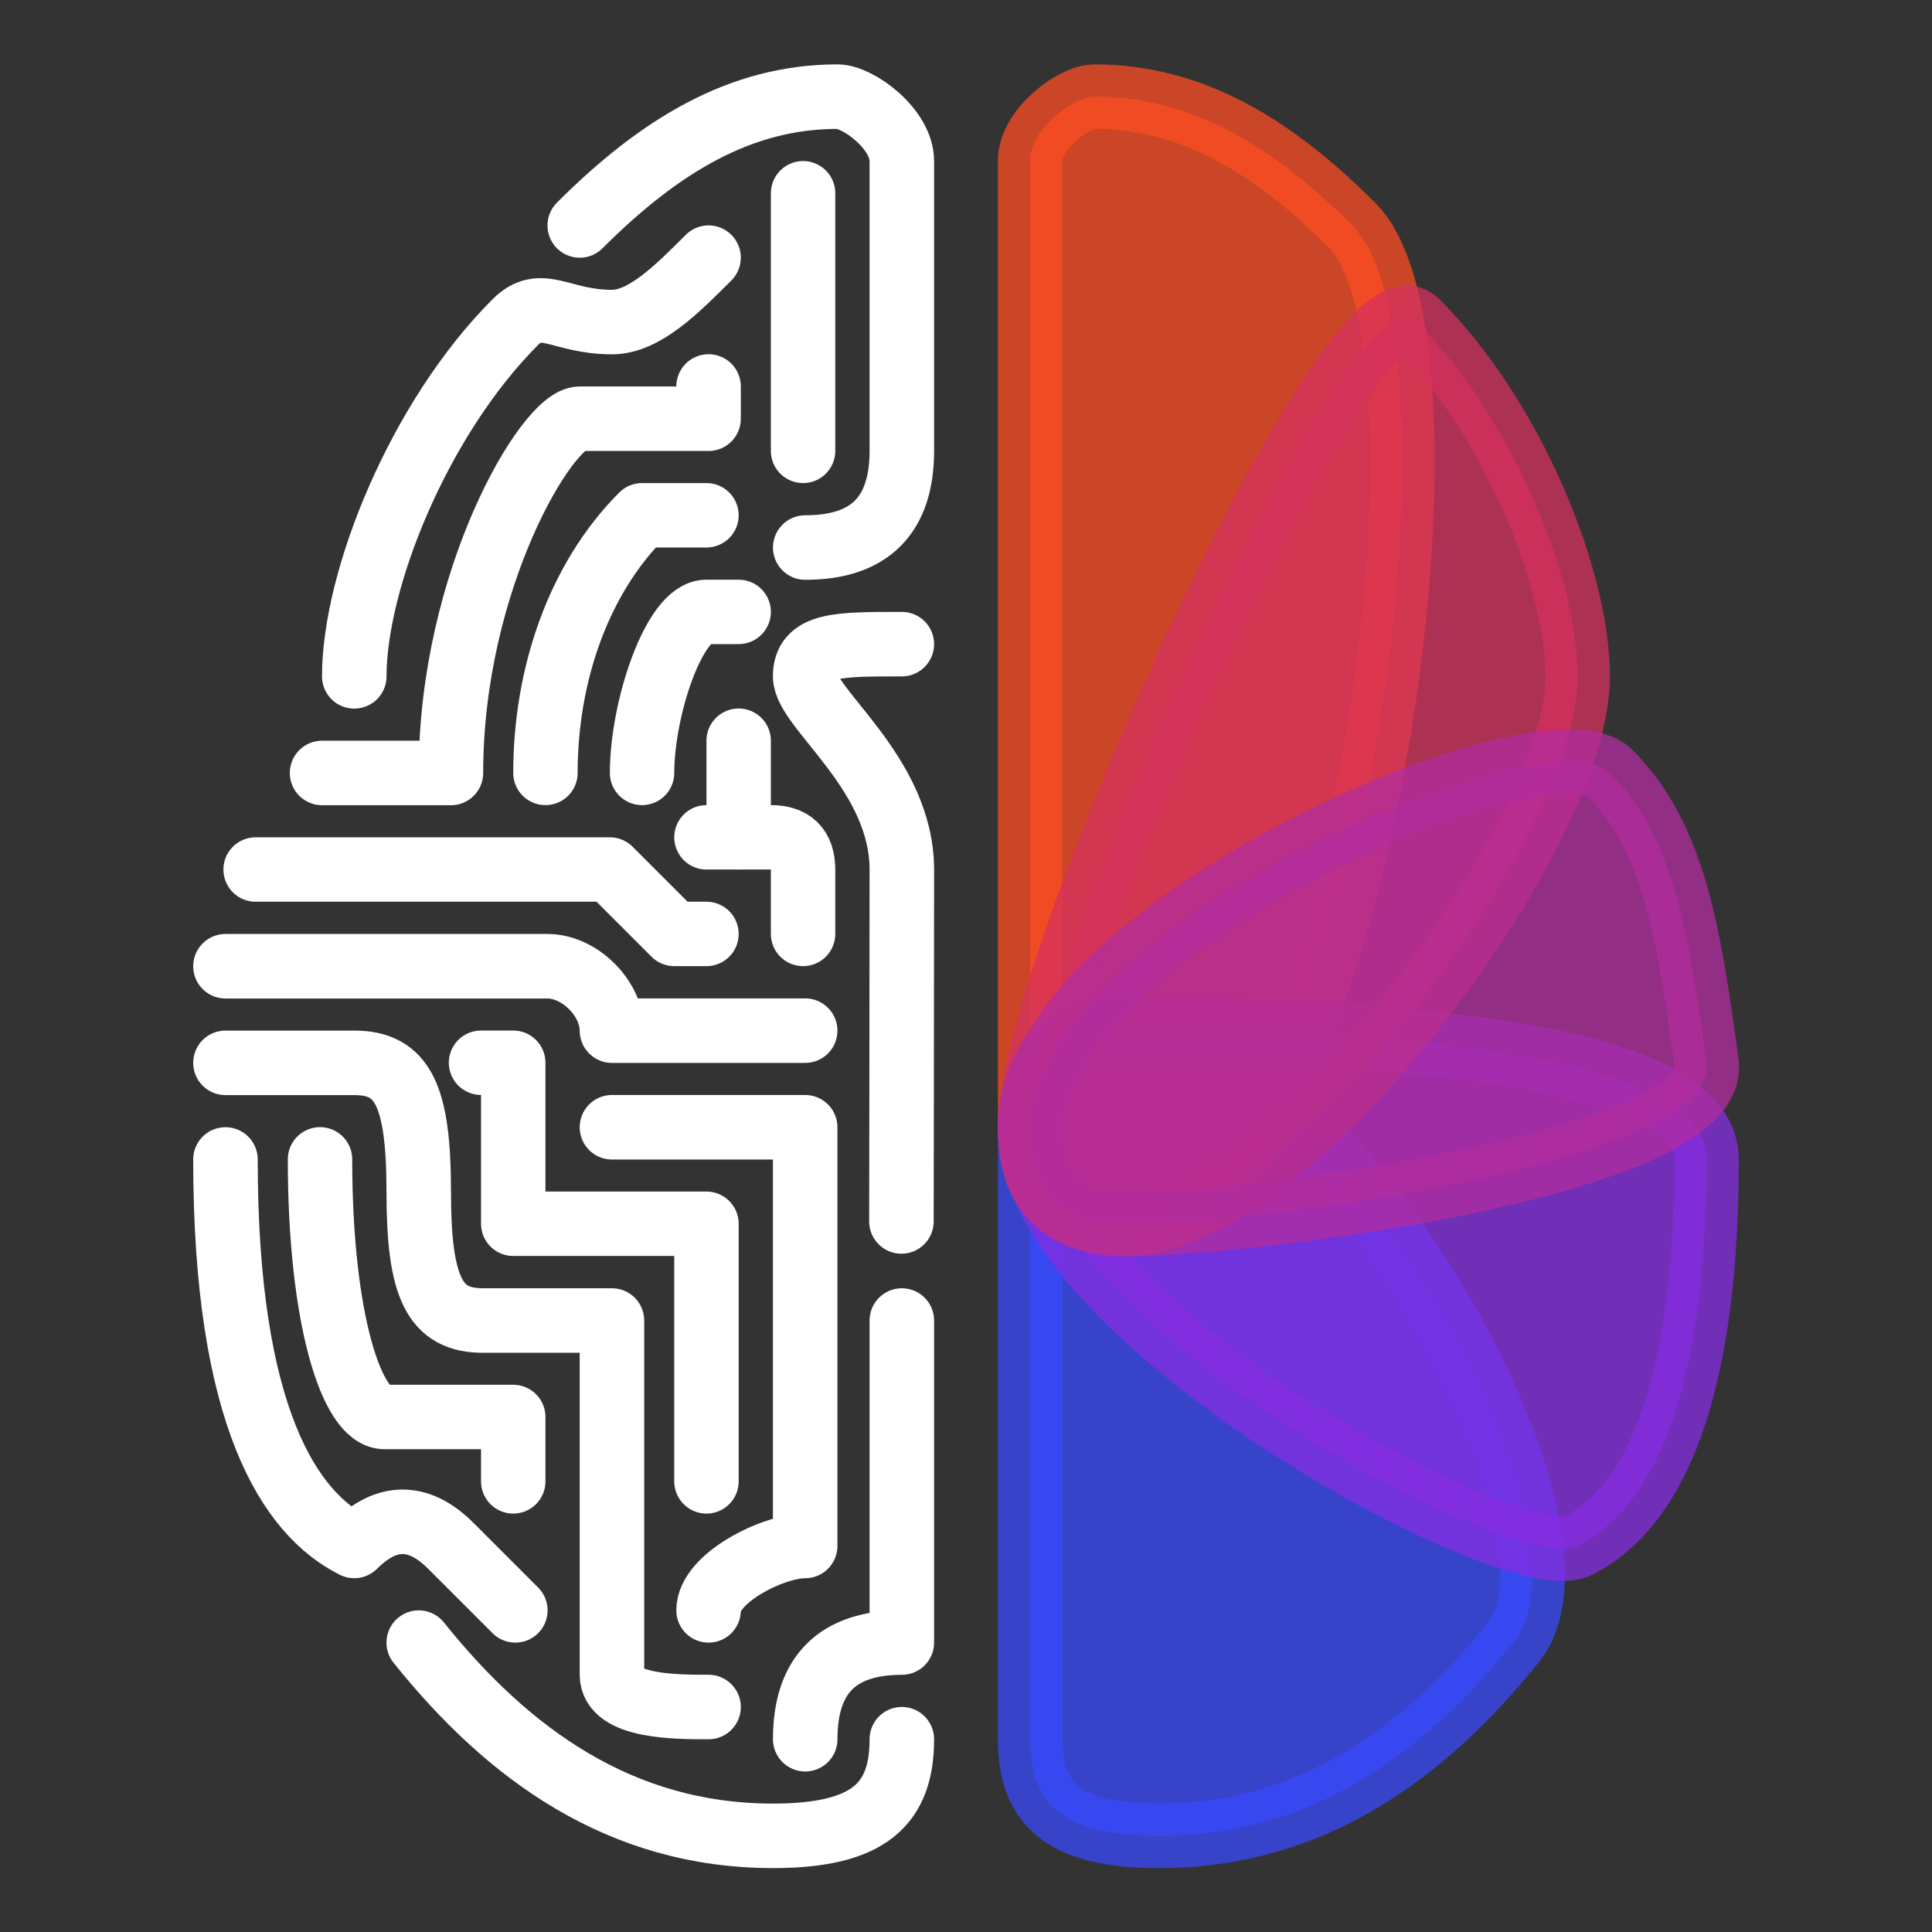 <?xml version="1.0" encoding="UTF-8" standalone="no"?>
<!DOCTYPE svg PUBLIC "-//W3C//DTD SVG 1.1//EN" "http://www.w3.org/Graphics/SVG/1.1/DTD/svg11.dtd">
<svg width="100%" height="100%" viewBox="0 0 60 60" version="1.1" xmlns="http://www.w3.org/2000/svg" xmlns:xlink="http://www.w3.org/1999/xlink" xml:space="preserve" xmlns:serif="http://www.serif.com/" style="fill-rule:evenodd;clip-rule:evenodd;stroke-linecap:round;stroke-linejoin:round;stroke-miterlimit:1.5;">
    <rect x="0" y="0" width="60" height="60" fill="#333333" stroke="none"/>
    <g transform="matrix(1,0,0,1,-650,-0.075)">
        <g id="Artboard2" transform="matrix(1.5,0,0,1.5,-101.5,0.075)">
            <rect x="501" y="0" width="40" height="40" style="fill:none;"/>
            <g transform="matrix(1.06,0,0,1.06,500.583,-1.211)" style="stroke: white">
                <path d="M16.121,11.837C17.379,11.837 18.008,11.208 18.008,9.95L18.008,4.288C18.008,3.659 17.155,3.03 16.75,3.03C14.862,3.03 13.277,3.986 11.717,5.546" style="fill:none;stroke:white;stroke-width:1.26px;"/>
                <path d="M18.008,35.113C18.008,36.371 17.379,37 15.492,37C12.51,37 10.317,35.403 8.572,33.226" style="fill:none;stroke:white;stroke-width:1.26px;"/>
                <g transform="matrix(1,0,0,1,0,1.258)">
                    <path d="M16.121,33.855C16.121,32.596 16.75,31.967 18.008,31.967L18.008,25.677" style="fill:none;stroke:white;stroke-width:1.26px;"/>
                </g>
                <g transform="matrix(1,0,0,1,-230.4,0)">
                    <path d="M235.197,20.015L241.488,20.015C242.117,20.015 242.746,20.644 242.746,21.273L246.52,21.273" style="fill:none;stroke:white;stroke-width:1.26px;"/>
                </g>
                <g transform="matrix(1,0,0,1,-230.4,0)">
                    <path d="M244.633,8.691L244.633,9.321L242.117,9.321C241.488,9.321 239.601,12.466 239.601,16.24L237.084,16.24" style="fill:none;stroke:white;stroke-width:1.26px;"/>
                </g>
                <g transform="matrix(0.629,0,0,0.629,-314.775,1.143)">
                    <path d="M518,24C518,21 519,18 521,16L523,16" style="fill:none;stroke:white;stroke-width:2px;"/>
                </g>
                <g transform="matrix(1,0,0,1,-230.4,0)">
                    <path d="M235.197,21.902L237.713,21.902C238.657,21.902 238.972,22.531 238.972,24.418C238.972,26.306 239.286,26.935 240.23,26.935L242.746,26.935L242.746,33.855C242.746,34.484 244.004,34.484 244.633,34.484" style="fill:none;stroke:white;stroke-width:1.26px;"/>
                </g>
                <g transform="matrix(0.629,0,0,0.629,-314.775,1.143)">
                    <path d="M523,46L523,38L517,38L517,33L516,33" style="fill:none;stroke:white;stroke-width:2px;"/>
                </g>
                <g transform="matrix(1,0,0,1,-230.4,0)">
                    <path d="M242.746,23.16L246.52,23.16L246.52,31.338C245.891,31.338 244.633,31.967 244.633,32.596" style="fill:none;stroke:white;stroke-width:1.26px;"/>
                </g>
                <g transform="matrix(1,0,0,1,-230.4,0)">
                    <path d="M244.633,6.175C244.004,6.804 243.375,7.433 242.746,7.433C241.738,7.433 241.371,6.921 240.859,7.433C238.972,9.321 237.713,12.466 237.713,14.353" style="fill:none;stroke:white;stroke-width:1.26px;"/>
                </g>
                <g transform="matrix(0.629,0,0,0.629,-314.775,1.143)">
                    <path d="M526,6L526,14" style="fill:none;stroke:white;stroke-width:2px;"/>
                </g>
                <g transform="matrix(1,0,0,1,-230.4,0)">
                    <path d="M240.859,32.596L239.601,31.338C238.972,30.709 238.342,30.709 237.713,31.338C236.455,30.709 235.197,28.822 235.197,23.789" style="fill:none;stroke:white;stroke-width:1.26px;"/>
                </g>
                <g transform="matrix(1,0,0,1,-230.4,0)">
                    <path d="M248.4,25C248.4,25 248.408,20.015 248.408,18.128C248.408,16.24 246.52,14.982 246.52,14.353C246.52,13.724 247.15,13.724 248.408,13.724" style="fill:none;stroke:white;stroke-width:1.26px;"/>
                </g>
                <g transform="matrix(0.629,0,0,0.629,-314.775,1.143)">
                    <path d="M511,36C511,41 512,44 513,44L517,44L517,46" style="fill:none;stroke:white;stroke-width:2px;"/>
                </g>
                <g transform="matrix(0.629,0,0,0.629,-314.775,1.143)">
                    <path d="M521,24C521,22 522,19 523,19L524,19" style="fill:none;stroke:white;stroke-width:2px;"/>
                </g>
                <g transform="matrix(0.629,0,0,0.629,-314.775,1.143)">
                    <path d="M524,23L524,26" style="fill:none;stroke:white;stroke-width:2px;"/>
                </g>
                <g transform="matrix(0.629,0,0,0.629,-314.775,1.143)">
                    <path d="M526,29L526,27C525.999,26.31 525.645,25.998 525,26L523,26" style="fill:none;stroke:white;stroke-width:2px;"/>
                </g>
                <g transform="matrix(0.629,0,0,0.629,-314.775,1.143)">
                    <path d="M509,27L520,27L522,29L523,29" style="fill:none;stroke:white;stroke-width:2px;"/>
                </g>
            </g>
            <g transform="matrix(-1.06,0,0,1.06,541.417,-1.211)">
                <path d="M8.572,33.226C6.671,30.872 12.346,21.273 16.121,21.273C17.379,21.273 18.008,21.902 18.008,23.16L18.008,35.113C18.008,36.371 17.379,37 15.492,37C12.51,37 10.325,35.396 8.572,33.226Z" style="fill:rgb(57,74,252);stroke:rgb(57,74,252);stroke-width:1.26px;opacity:.75; "/>
                <path d="M11.717,5.546C9.247,8.016 11.717,25.047 16.121,25.047C17.379,25.047 18.008,24.418 18.008,23.16L18.008,4.288C18.008,3.659 17.155,3.03 16.75,3.03C14.862,3.03 13.277,3.986 11.717,5.546Z" style="fill:rgb(253,77,34);stroke:rgb(253,77,34);stroke-width:1.26px;opacity:.75;"/>
                <g transform="matrix(1,0,0,1,-230.4,0)">
                    <path d="M237.713,31.338C236.455,30.709 235.197,28.822 235.197,23.789C235.197,21.902 240.23,21.273 246.52,21.273C247.779,21.273 248.408,21.902 248.408,23.181C248.408,26.887 238.972,31.967 237.713,31.338Z" style="fill:rgb(134,45,225);stroke:rgb(134,45,225);stroke-width:1.26px;opacity:.75;"/>
                </g>
                <g transform="matrix(1,0,0,1,-230.4,0)">
                    <path d="M240.859,7.433C238.972,9.321 237.713,12.466 237.713,14.353C237.713,17.499 243.375,25.047 246.52,25.047C247.779,25.047 248.408,24.371 248.408,23.16C248.408,20.015 242.117,6.175 240.859,7.433Z" style="fill:rgb(213,49,94);stroke:rgb(213,49,94);stroke-width:1.26px;opacity:.75;"/>
                </g>
                <g transform="matrix(1,0,0,1,-230.4,0)">
                    <path d="M235.197,21.902C235.537,19.409 235.826,17.499 237.084,16.24C238.342,14.982 248.408,19.338 248.408,23.16C248.408,24.418 247.779,25.047 246.52,25.047C244.004,25.047 234.93,23.86 235.197,21.902Z" style="fill:rgb(177,44,157);stroke:rgb(177,44,157);stroke-width:1.26px;opacity:.75;"/>
                </g>
            </g>
        </g>
    </g>
</svg>
